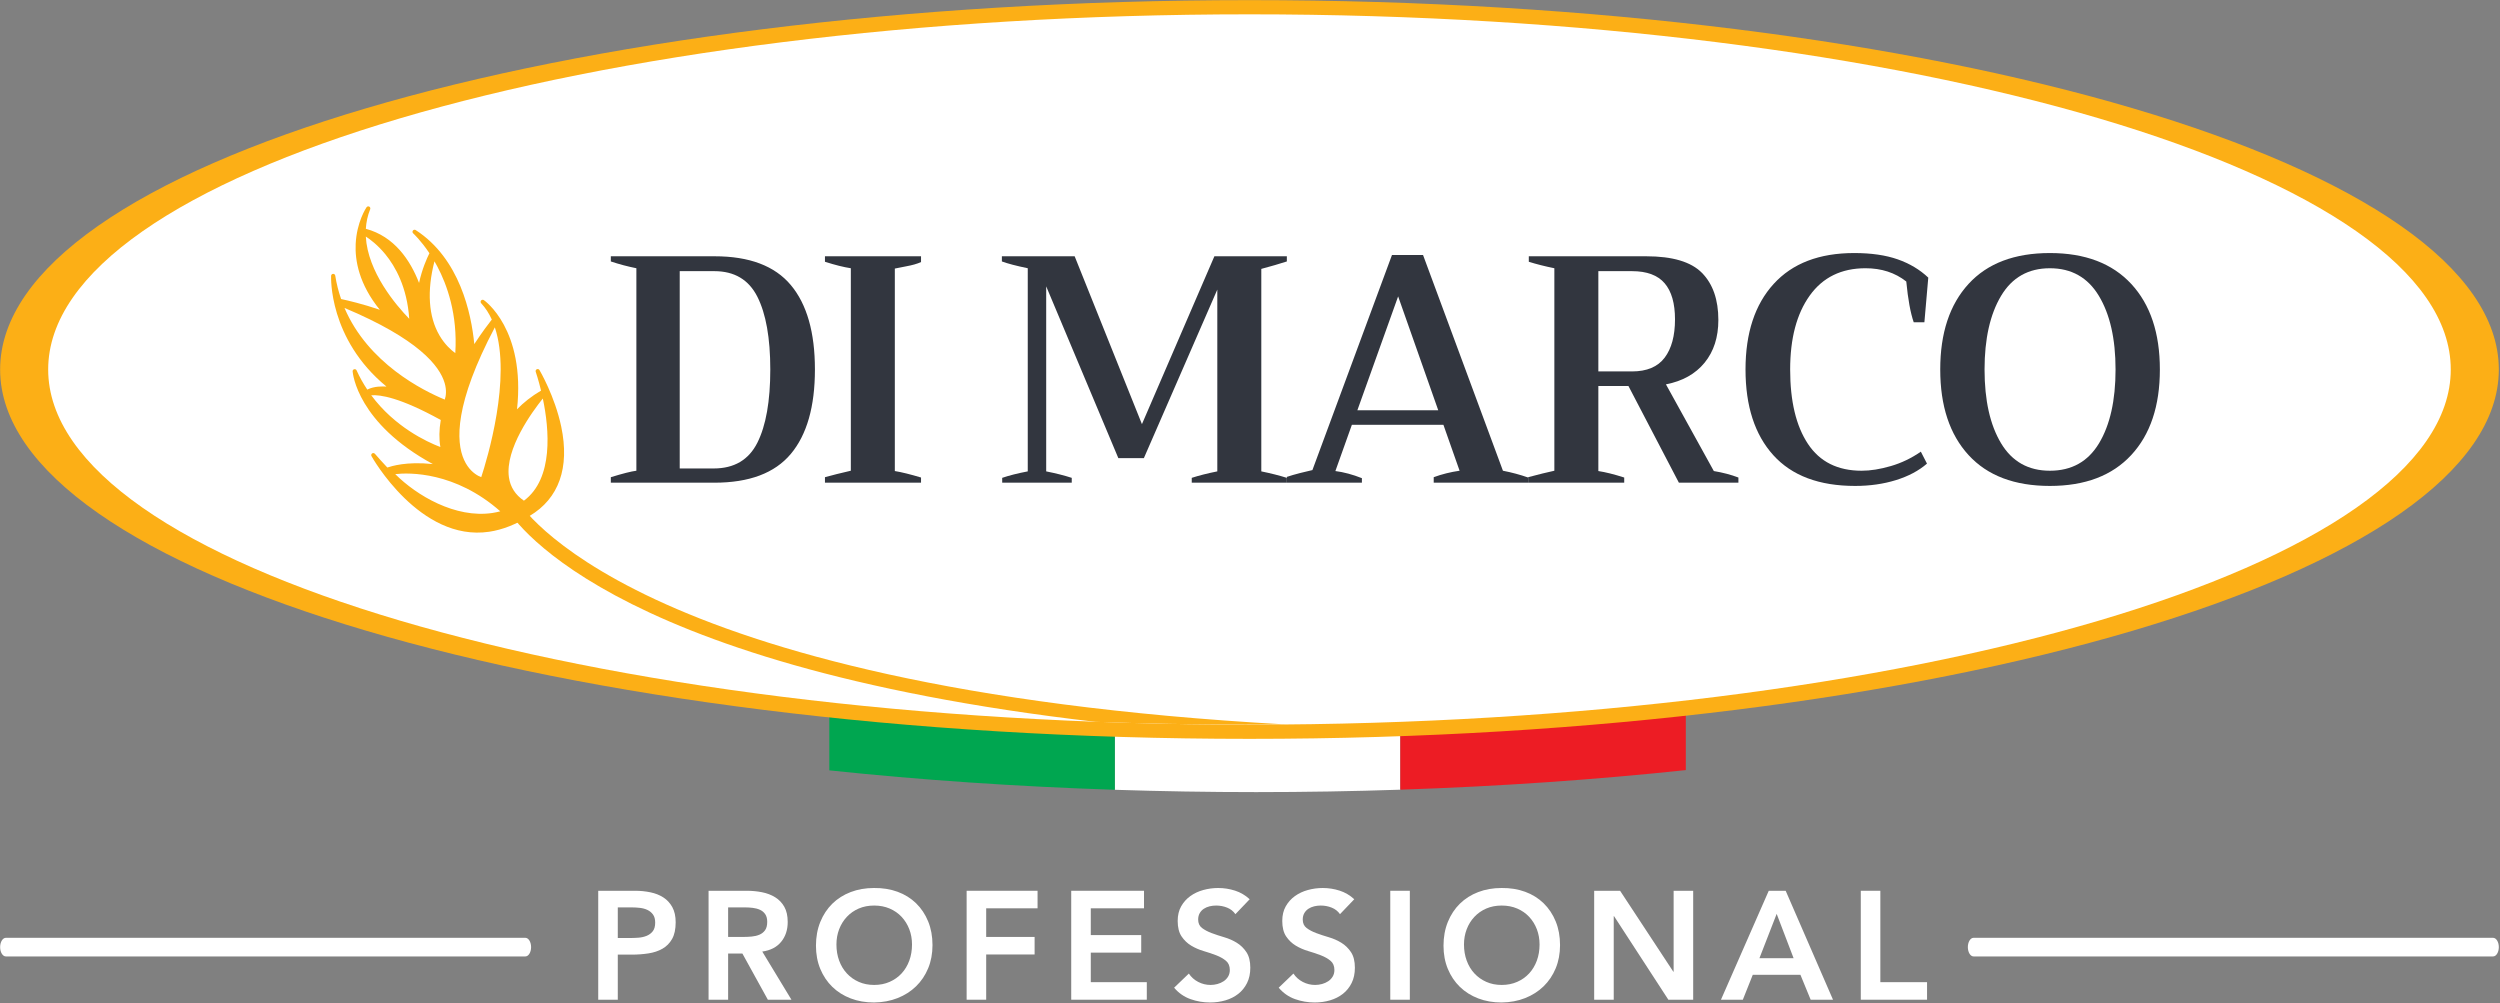 <svg xmlns="http://www.w3.org/2000/svg" xmlns:xlink="http://www.w3.org/1999/xlink" xmlns:serif="http://www.serif.com/" width="100%" height="100%" viewBox="0 0 1560 626" xml:space="preserve" style="fill-rule:evenodd;clip-rule:evenodd;stroke-linejoin:round;stroke-miterlimit:2;"><rect x="0" y="0" width="1560" height="626" fill="#808080" stroke="none"/>    <g transform="matrix(1,0,0,1,-973.667,-927.446)">        <g transform="matrix(4.167,0,0,4.167,0,0)">            <g transform="matrix(1,0,0,1,312.334,365.794)">                <path d="M0,-2.79L-77.796,-2.79C-78.269,-2.79 -78.654,-2.166 -78.654,-1.395C-78.654,-0.624 -78.269,0 -77.796,0L0,0C0.474,0 0.858,-0.624 0.858,-1.395C0.858,-2.166 0.474,-2.79 0,-2.79" style="fill:white;fill-rule:nonzero;"></path>            </g>        </g>        <g transform="matrix(4.167,0,0,4.167,0,0)">            <g transform="matrix(1,0,0,1,606.996,365.794)">                <path d="M0,-2.79L-77.797,-2.79C-78.27,-2.79 -78.654,-2.166 -78.654,-1.395C-78.654,-0.624 -78.27,0 -77.797,0L0,0C0.474,0 0.858,-0.624 0.858,-1.395C0.858,-2.166 0.474,-2.79 0,-2.79" style="fill:white;fill-rule:nonzero;"></path>            </g>        </g>        <g transform="matrix(4.167,0,0,4.167,0,0)">            <g transform="matrix(1,0,0,1,327.94,365.2)">                <path d="M0,-2.165C0.418,-2.165 0.851,-2.18 1.301,-2.211C1.75,-2.242 2.164,-2.334 2.544,-2.487C2.923,-2.64 3.234,-2.871 3.474,-3.179C3.715,-3.486 3.834,-3.916 3.834,-4.469C3.834,-4.976 3.726,-5.38 3.509,-5.679C3.292,-5.979 3.013,-6.208 2.672,-6.37C2.332,-6.532 1.952,-6.634 1.533,-6.681C1.115,-6.727 0.712,-6.75 0.325,-6.75L-1.766,-6.75L-1.766,-2.165L0,-2.165ZM-4.695,-9.239L0.837,-9.239C1.627,-9.239 2.39,-9.161 3.126,-9.008C3.861,-8.855 4.508,-8.597 5.066,-8.236C5.624,-7.875 6.069,-7.391 6.402,-6.785C6.734,-6.177 6.902,-5.422 6.902,-4.515C6.902,-3.486 6.723,-2.656 6.367,-2.027C6.011,-1.397 5.53,-0.909 4.926,-0.563C4.322,-0.219 3.621,0.016 2.824,0.138C2.025,0.262 1.193,0.323 0.325,0.323L-1.766,0.323L-1.766,7.074L-4.695,7.074L-4.695,-9.239Z" style="fill:white;fill-rule:nonzero;"></path>            </g>        </g>        <g transform="matrix(4.167,0,0,4.167,0,0)">            <g transform="matrix(1,0,0,1,344.973,365.362)">                <path d="M0,-2.489C0.418,-2.489 0.837,-2.507 1.255,-2.547C1.674,-2.585 2.057,-2.676 2.406,-2.822C2.754,-2.969 3.037,-3.191 3.254,-3.49C3.471,-3.79 3.578,-4.209 3.578,-4.746C3.578,-5.223 3.478,-5.607 3.276,-5.899C3.075,-6.19 2.813,-6.41 2.486,-6.555C2.162,-6.701 1.801,-6.796 1.407,-6.843C1.011,-6.889 0.628,-6.912 0.257,-6.912L-2.276,-6.912L-2.276,-2.489L0,-2.489ZM-5.205,-9.401L0.512,-9.401C1.302,-9.401 2.065,-9.328 2.801,-9.182C3.536,-9.035 4.191,-8.786 4.764,-8.433C5.337,-8.079 5.794,-7.604 6.136,-7.005C6.476,-6.406 6.646,-5.645 6.646,-4.724C6.646,-3.541 6.317,-2.549 5.659,-1.751C5,-0.952 4.059,-0.468 2.835,-0.299L7.204,6.912L3.672,6.912L-0.139,-0L-2.276,-0L-2.276,6.912L-5.205,6.912L-5.205,-9.401Z" style="fill:white;fill-rule:nonzero;"></path>            </g>        </g>        <g transform="matrix(4.167,0,0,4.167,0,0)">            <g transform="matrix(1,0,0,1,358.916,364.218)">                <path d="M0,-0.216C0,0.66 0.136,1.466 0.407,2.203C0.678,2.941 1.061,3.578 1.557,4.115C2.054,4.654 2.645,5.076 3.336,5.382C4.024,5.69 4.795,5.844 5.648,5.844C6.499,5.844 7.275,5.69 7.971,5.382C8.669,5.076 9.265,4.654 9.761,4.115C10.256,3.578 10.639,2.941 10.911,2.203C11.182,1.466 11.317,0.66 11.317,-0.216C11.317,-1.03 11.182,-1.79 10.911,-2.497C10.639,-3.203 10.256,-3.822 9.761,-4.352C9.265,-4.882 8.669,-5.297 7.971,-5.596C7.275,-5.896 6.499,-6.045 5.648,-6.045C4.795,-6.045 4.024,-5.896 3.336,-5.596C2.645,-5.297 2.054,-4.882 1.557,-4.352C1.061,-3.822 0.678,-3.203 0.407,-2.497C0.136,-1.79 0,-1.03 0,-0.216M-3.066,-0.032C-3.066,-1.337 -2.849,-2.524 -2.417,-3.591C-1.983,-4.658 -1.381,-5.568 -0.616,-6.322C0.152,-7.074 1.065,-7.654 2.128,-8.062C3.188,-8.468 4.354,-8.672 5.624,-8.672C6.91,-8.687 8.087,-8.499 9.157,-8.107C10.225,-7.716 11.147,-7.143 11.921,-6.391C12.696,-5.637 13.3,-4.732 13.734,-3.671C14.168,-2.612 14.385,-1.43 14.385,-0.123C14.385,1.151 14.168,2.311 13.734,3.356C13.3,4.401 12.696,5.299 11.921,6.052C11.147,6.804 10.225,7.392 9.157,7.814C8.087,8.236 6.91,8.455 5.624,8.471C4.354,8.471 3.188,8.267 2.128,7.86C1.065,7.452 0.152,6.877 -0.616,6.132C-1.381,5.387 -1.983,4.492 -2.417,3.447C-2.849,2.404 -3.066,1.244 -3.066,-0.032" style="fill:white;fill-rule:nonzero;"></path>            </g>        </g>        <g transform="matrix(4.167,0,0,4.167,0,0)">            <g transform="matrix(1,0,0,1,378.412,372.274)">                <path d="M0,-16.313L10.621,-16.313L10.621,-13.686L2.929,-13.686L2.929,-9.401L10.179,-9.401L10.179,-6.774L2.929,-6.774L2.929,0L0,0L0,-16.313Z" style="fill:white;fill-rule:nonzero;"></path>            </g>        </g>        <g transform="matrix(4.167,0,0,4.167,0,0)">            <g transform="matrix(1,0,0,1,394.075,372.274)">                <path d="M0,-16.313L10.899,-16.313L10.899,-13.686L2.929,-13.686L2.929,-9.677L10.482,-9.677L10.482,-7.051L2.929,-7.051L2.929,-2.627L11.317,-2.627L11.317,0L0,0L0,-16.313Z" style="fill:white;fill-rule:nonzero;"></path>            </g>        </g>        <g transform="matrix(4.167,0,0,4.167,0,0)">            <g transform="matrix(1,0,0,1,418.662,368.772)">                <path d="M0,-9.309C-0.311,-9.753 -0.725,-10.08 -1.244,-10.288C-1.763,-10.495 -2.309,-10.599 -2.882,-10.599C-3.222,-10.599 -3.553,-10.561 -3.869,-10.483C-4.187,-10.406 -4.473,-10.284 -4.73,-10.115C-4.985,-9.946 -5.191,-9.727 -5.346,-9.458C-5.5,-9.189 -5.578,-8.87 -5.578,-8.502C-5.578,-7.949 -5.384,-7.526 -4.997,-7.235C-4.61,-6.942 -4.129,-6.689 -3.556,-6.474C-2.983,-6.259 -2.356,-6.052 -1.674,-5.852C-0.993,-5.653 -0.365,-5.376 0.209,-5.023C0.782,-4.67 1.262,-4.201 1.65,-3.618C2.037,-3.033 2.23,-2.258 2.23,-1.29C2.23,-0.414 2.068,0.349 1.742,1.002C1.417,1.656 0.979,2.197 0.43,2.626C-0.121,3.056 -0.76,3.38 -1.488,3.595C-2.217,3.809 -2.983,3.917 -3.788,3.917C-4.811,3.917 -5.795,3.748 -6.74,3.409C-7.685,3.072 -8.499,2.504 -9.18,1.705L-6.973,-0.414C-6.615,0.123 -6.147,0.542 -5.566,0.842C-4.985,1.141 -4.37,1.29 -3.719,1.29C-3.378,1.29 -3.037,1.244 -2.696,1.152C-2.356,1.06 -2.045,0.922 -1.767,0.738C-1.488,0.553 -1.264,0.318 -1.092,0.034C-0.922,-0.25 -0.837,-0.576 -0.837,-0.944C-0.837,-1.543 -1.031,-2.005 -1.418,-2.327C-1.806,-2.65 -2.286,-2.922 -2.859,-3.145C-3.432,-3.367 -4.059,-3.578 -4.742,-3.778C-5.424,-3.978 -6.051,-4.251 -6.624,-4.597C-7.197,-4.942 -7.677,-5.402 -8.065,-5.979C-8.452,-6.555 -8.645,-7.326 -8.645,-8.295C-8.645,-9.139 -8.47,-9.869 -8.123,-10.483C-7.774,-11.098 -7.317,-11.608 -6.751,-12.016C-6.185,-12.423 -5.539,-12.726 -4.811,-12.926C-4.083,-13.126 -3.339,-13.226 -2.58,-13.226C-1.712,-13.226 -0.872,-13.095 -0.058,-12.833C0.755,-12.572 1.486,-12.143 2.137,-11.544L0,-9.309Z" style="fill:white;fill-rule:nonzero;"></path>            </g>        </g>        <g transform="matrix(4.167,0,0,4.167,0,0)">            <g transform="matrix(1,0,0,1,434.323,368.772)">                <path d="M0,-9.309C-0.311,-9.753 -0.725,-10.08 -1.244,-10.288C-1.763,-10.495 -2.309,-10.599 -2.882,-10.599C-3.223,-10.599 -3.553,-10.561 -3.869,-10.483C-4.187,-10.406 -4.473,-10.284 -4.73,-10.115C-4.986,-9.946 -5.191,-9.727 -5.346,-9.458C-5.5,-9.189 -5.578,-8.87 -5.578,-8.502C-5.578,-7.949 -5.384,-7.526 -4.997,-7.235C-4.61,-6.942 -4.129,-6.689 -3.556,-6.474C-2.983,-6.259 -2.356,-6.052 -1.674,-5.852C-0.993,-5.653 -0.365,-5.376 0.208,-5.023C0.781,-4.67 1.262,-4.201 1.65,-3.618C2.037,-3.033 2.23,-2.258 2.23,-1.29C2.23,-0.414 2.068,0.349 1.742,1.002C1.417,1.656 0.979,2.197 0.43,2.626C-0.121,3.056 -0.76,3.38 -1.488,3.595C-2.217,3.809 -2.983,3.917 -3.788,3.917C-4.811,3.917 -5.795,3.748 -6.74,3.409C-7.685,3.072 -8.499,2.504 -9.18,1.705L-6.973,-0.414C-6.615,0.123 -6.147,0.542 -5.566,0.842C-4.986,1.141 -4.37,1.29 -3.719,1.29C-3.379,1.29 -3.037,1.244 -2.696,1.152C-2.356,1.06 -2.045,0.922 -1.767,0.738C-1.488,0.553 -1.264,0.318 -1.092,0.034C-0.922,-0.25 -0.837,-0.576 -0.837,-0.944C-0.837,-1.543 -1.031,-2.005 -1.418,-2.327C-1.806,-2.65 -2.286,-2.922 -2.859,-3.145C-3.432,-3.367 -4.059,-3.578 -4.742,-3.778C-5.424,-3.978 -6.051,-4.251 -6.624,-4.597C-7.197,-4.942 -7.678,-5.402 -8.065,-5.979C-8.452,-6.555 -8.645,-7.326 -8.645,-8.295C-8.645,-9.139 -8.47,-9.869 -8.123,-10.483C-7.774,-11.098 -7.317,-11.608 -6.751,-12.016C-6.185,-12.423 -5.539,-12.726 -4.811,-12.926C-4.083,-13.126 -3.339,-13.226 -2.58,-13.226C-1.712,-13.226 -0.872,-13.095 -0.058,-12.833C0.755,-12.572 1.486,-12.143 2.137,-11.544L0,-9.309Z" style="fill:white;fill-rule:nonzero;"></path>            </g>        </g>        <g transform="matrix(4.167,0,0,4.167,0,0)">            <g transform="matrix(1,0,0,1,0,132.959)">                <rect x="441.852" y="223.002" width="2.929" height="16.313" style="fill:white;"></rect>            </g>        </g>        <g transform="matrix(4.167,0,0,4.167,0,0)">            <g transform="matrix(1,0,0,1,452.89,364.218)">                <path d="M0,-0.216C0,0.66 0.136,1.466 0.407,2.203C0.678,2.941 1.061,3.578 1.557,4.115C2.054,4.654 2.645,5.076 3.336,5.382C4.024,5.69 4.795,5.844 5.648,5.844C6.499,5.844 7.275,5.69 7.971,5.382C8.669,5.076 9.265,4.654 9.761,4.115C10.256,3.578 10.639,2.941 10.911,2.203C11.182,1.466 11.317,0.66 11.317,-0.216C11.317,-1.03 11.182,-1.79 10.911,-2.497C10.639,-3.203 10.256,-3.822 9.761,-4.352C9.265,-4.882 8.669,-5.297 7.971,-5.596C7.275,-5.896 6.499,-6.045 5.648,-6.045C4.795,-6.045 4.024,-5.896 3.336,-5.596C2.645,-5.297 2.054,-4.882 1.557,-4.352C1.061,-3.822 0.678,-3.203 0.407,-2.497C0.136,-1.79 0,-1.03 0,-0.216M-3.066,-0.032C-3.066,-1.337 -2.849,-2.524 -2.417,-3.591C-1.983,-4.658 -1.381,-5.568 -0.616,-6.322C0.152,-7.074 1.065,-7.654 2.128,-8.062C3.188,-8.468 4.354,-8.672 5.624,-8.672C6.91,-8.687 8.087,-8.499 9.157,-8.107C10.225,-7.716 11.147,-7.143 11.921,-6.391C12.696,-5.637 13.3,-4.732 13.734,-3.671C14.168,-2.612 14.385,-1.43 14.385,-0.123C14.385,1.151 14.168,2.311 13.734,3.356C13.3,4.401 12.696,5.299 11.921,6.052C11.147,6.804 10.225,7.392 9.157,7.814C8.087,8.236 6.91,8.455 5.624,8.471C4.354,8.471 3.188,8.267 2.128,7.86C1.065,7.452 0.152,6.877 -0.616,6.132C-1.381,5.387 -1.983,4.492 -2.417,3.447C-2.849,2.404 -3.066,1.244 -3.066,-0.032" style="fill:white;fill-rule:nonzero;"></path>            </g>        </g>        <g transform="matrix(4.167,0,0,4.167,0,0)">            <g transform="matrix(1,0,0,1,472.386,372.274)">                <path d="M0,-16.313L3.881,-16.313L11.852,-4.194L11.898,-4.194L11.898,-16.313L14.826,-16.313L14.826,0L11.108,0L2.974,-12.512L2.929,-12.512L2.929,0L0,0L0,-16.313Z" style="fill:white;fill-rule:nonzero;"></path>            </g>        </g>        <g transform="matrix(4.167,0,0,4.167,0,0)">            <g transform="matrix(1,0,0,1,502.248,362.182)">                <path d="M0,3.871L-2.533,-2.764L-5.113,3.871L0,3.871ZM-3.719,-6.221L-1.186,-6.221L5.902,10.092L2.556,10.092L1.023,6.36L-6.112,6.36L-7.6,10.092L-10.876,10.092L-3.719,-6.221Z" style="fill:white;fill-rule:nonzero;"></path>            </g>        </g>        <g transform="matrix(4.167,0,0,4.167,0,0)">            <g transform="matrix(1,0,0,1,512.31,372.274)">                <path d="M0,-16.313L2.929,-16.313L2.929,-2.627L9.923,-2.627L9.923,0L0,0L0,-16.313Z" style="fill:white;fill-rule:nonzero;"></path>            </g>        </g>        <g transform="matrix(4.167,0,0,4.167,0,0)">            <g transform="matrix(1,0,0,1,486.109,341.186)">                <path d="M0,-12.626L-57.509,-8.794L-128.26,-12.626L-85.507,-9.559L-85.507,-0.348C-78.556,-0.121 -71.495,0 -64.337,0C-57.038,0 -49.839,-0.125 -42.753,-0.362L-42.753,-9.436L0,-12.626Z" style="fill:white;fill-rule:nonzero;"></path>            </g>        </g>        <g transform="matrix(4.167,0,0,4.167,0,0)">            <g transform="matrix(0,1,1,0,385.365,313.322)">                <path d="M15.238,-27.516L24.607,-27.516C26.041,-13.92 27.03,0.399 27.516,15.238L18.305,15.238L15.238,-27.516Z" style="fill:rgb(0,166,80);fill-rule:nonzero;"></path>            </g>        </g>        <g transform="matrix(4.167,0,0,4.167,0,0)">            <g transform="matrix(0,1,1,0,467.674,313.315)">                <path d="M18.435,-24.319L27.508,-24.319C27.014,-9.484 26.017,4.839 24.575,18.435L15.245,18.435L18.435,-24.319Z" style="fill:rgb(237,28,36);fill-rule:nonzero;"></path>            </g>        </g>        <g transform="matrix(4.167,0,0,4.167,0,0)">            <g transform="matrix(1,0,0,1,422.979,233.709)">                <rect x="0" y="0" width="0.001" height="0.001" style="fill:rgb(245,130,31);"></rect>            </g>        </g>        <g transform="matrix(4.167,0,0,4.167,0,0)">            <g transform="matrix(1,0,0,1,422.979,323.04)">                <rect x="0" y="0" width="0.001" height="0.001" style="fill:rgb(111,0,0);"></rect>            </g>        </g>        <g transform="matrix(4.167,0,0,4.167,0,0)">            <g transform="matrix(0,-1,-1,0,420.767,90.813)">                <path d="M-187.087,-187.087C-217.635,-187.087 -242.399,-103.325 -242.399,0.001C-242.399,103.325 -217.635,187.087 -187.087,187.087C-156.539,187.087 -131.775,103.325 -131.775,0.001C-131.775,-103.325 -156.539,-187.087 -187.087,-187.087" style="fill:rgb(252,175,22);fill-rule:nonzero;"></path>            </g>        </g>        <g transform="matrix(4.167,0,0,4.167,0,0)">            <g transform="matrix(0,-1,-1,0,420.767,98.008)">                <path d="M-179.891,-179.891C-209.264,-179.891 -233.075,-99.351 -233.075,0C-233.075,99.351 -209.264,179.891 -179.891,179.891C-150.518,179.891 -126.707,99.351 -126.707,0C-126.707,-99.351 -150.518,-179.891 -179.891,-179.891" style="fill:white;fill-rule:nonzero;"></path>            </g>        </g>        <g transform="matrix(4.167,0,0,4.167,0,0)">            <g transform="matrix(1,0,0,1,340.534,263.077)">                <path d="M0,29.644C3.068,29.644 5.247,28.36 6.539,25.793C7.83,23.225 8.477,19.569 8.477,14.821C8.477,10.108 7.83,6.475 6.539,3.923C5.247,1.372 3.1,0.097 0.096,0.097L-5.086,0.097L-5.086,29.644L0,29.644ZM-15.403,30.951C-13.627,30.403 -12.352,30.08 -11.576,29.983L-11.576,-0.339C-12.869,-0.598 -14.145,-0.936 -15.403,-1.357L-15.403,-2.131L0.145,-2.131C5.343,-2.131 9.146,-0.694 11.552,2.18C13.958,5.054 15.161,9.267 15.161,14.821C15.161,20.376 13.958,24.59 11.552,27.464C9.146,30.339 5.328,31.775 0.096,31.775L-15.403,31.775L-15.403,30.951Z" style="fill:rgb(50,54,63);fill-rule:nonzero;"></path>            </g>        </g>        <g transform="matrix(4.167,0,0,4.167,0,0)">            <g transform="matrix(1,0,0,1,357.197,261.77)">                <path d="M0,32.258C1.033,31.968 2.325,31.646 3.875,31.289L3.875,0.968C2.81,0.806 1.517,0.484 0,-0.002L0,-0.824L14.387,-0.824L14.387,0.048C13.805,0.306 13.07,0.515 12.183,0.676C11.294,0.839 10.721,0.952 10.463,1.016L10.463,31.338C11.464,31.5 12.772,31.823 14.387,32.307L14.387,33.082L0,33.082L0,32.258Z" style="fill:rgb(50,54,63);fill-rule:nonzero;"></path>            </g>        </g>        <g transform="matrix(4.167,0,0,4.167,0,0)">            <g transform="matrix(1,0,0,1,383.739,261.672)">                <path d="M0,32.454C1.033,32.099 2.308,31.776 3.827,31.485L3.827,1.066C2.115,0.711 0.824,0.372 -0.048,0.049L-0.048,-0.726L10.85,-0.726L20.925,24.413L31.775,-0.726L42.625,-0.726L42.625,0.049C41.528,0.405 40.252,0.775 38.8,1.163L38.8,31.485C40.219,31.776 41.495,32.099 42.625,32.454L42.625,33.18L28.384,33.18L28.384,32.454C29.482,32.099 30.759,31.776 32.212,31.485L32.212,4.264L21.216,29.499L17.39,29.499L6.588,3.778L6.588,31.485C8.041,31.776 9.316,32.099 10.414,32.454L10.414,33.18L0,33.18L0,32.454Z" style="fill:rgb(50,54,63);fill-rule:nonzero;"></path>            </g>        </g>        <g transform="matrix(4.167,0,0,4.167,0,0)">            <g transform="matrix(1,0,0,1,449.035,271.602)">                <path d="M0,12.4L-6.006,-4.65L-12.11,12.4L0,12.4ZM13.465,22.475L13.465,23.25L-0.678,23.25L-0.678,22.426C0.548,21.975 1.841,21.651 3.197,21.458L0.775,14.579L-12.933,14.579L-15.403,21.506C-14.145,21.668 -12.821,22.023 -11.432,22.572L-11.432,23.25L-22.67,23.25L-22.67,22.378C-22.088,22.184 -21.418,21.991 -20.66,21.797C-19.901,21.603 -19.295,21.458 -18.843,21.361L-6.927,-10.85L-2.277,-10.85L9.688,21.458C11.011,21.716 12.27,22.056 13.465,22.475" style="fill:rgb(50,54,63);fill-rule:nonzero;"></path>            </g>        </g>        <g transform="matrix(4.167,0,0,4.167,0,0)">            <g transform="matrix(1,0,0,1,473.011,277.608)">                <path d="M0,0.582L5.037,0.582C7.265,0.582 8.895,-0.104 9.93,-1.477C10.963,-2.849 11.479,-4.762 11.479,-7.217C11.479,-9.606 10.963,-11.407 9.93,-12.618C8.895,-13.828 7.265,-14.434 5.037,-14.434L0,-14.434L0,0.582ZM20.974,16.47L20.974,17.244L12.061,17.244L4.504,2.761L0,2.761L0,15.5C1.065,15.662 2.357,15.985 3.874,16.47L3.874,17.244L-10.511,17.244L-10.511,16.42C-9.802,16.228 -9.082,16.042 -8.356,15.864C-7.629,15.687 -7.041,15.549 -6.588,15.452L-6.588,-14.87C-8.009,-15.161 -9.284,-15.483 -10.415,-15.839L-10.415,-16.662L7.169,-16.662C11.107,-16.662 13.893,-15.83 15.523,-14.168C17.154,-12.505 17.971,-10.155 17.971,-7.12C17.971,-4.536 17.284,-2.405 15.911,-0.726C14.538,0.953 12.61,2.035 10.122,2.519L17.292,15.5C18.648,15.727 19.875,16.05 20.974,16.47" style="fill:rgb(50,54,63);fill-rule:nonzero;"></path>            </g>        </g>        <g transform="matrix(4.167,0,0,4.167,0,0)">            <g transform="matrix(1,0,0,1,499.215,265.064)">                <path d="M0,25.671C-2.777,22.603 -4.166,18.325 -4.166,12.835C-4.166,7.378 -2.761,3.107 0.048,0.023C2.857,-3.06 6.878,-4.602 12.109,-4.602C14.659,-4.602 16.832,-4.287 18.624,-3.658C20.417,-3.028 21.942,-2.115 23.202,-0.921L22.62,5.763L21.022,5.763C20.538,4.375 20.166,2.341 19.908,-0.34C18.228,-1.664 16.195,-2.326 13.805,-2.326C10.188,-2.326 7.403,-0.961 5.449,1.767C3.494,4.496 2.519,8.185 2.519,12.835C2.519,17.582 3.406,21.296 5.182,23.976C6.958,26.657 9.639,27.996 13.223,27.996C14.547,27.996 16.009,27.762 17.607,27.294C19.206,26.826 20.699,26.107 22.088,25.139L23.008,26.931C21.78,27.996 20.231,28.82 18.358,29.401C16.485,29.982 14.45,30.273 12.255,30.273C6.862,30.273 2.776,28.74 0,25.671" style="fill:rgb(50,54,63);fill-rule:nonzero;"></path>            </g>        </g>        <g transform="matrix(4.167,0,0,4.167,0,0)">            <g transform="matrix(1,0,0,1,547.992,266.856)">                <path d="M0,22.087C1.647,19.344 2.469,15.662 2.469,11.043C2.469,6.459 1.638,2.785 -0.025,0.024C-1.688,-2.737 -4.134,-4.117 -7.363,-4.117C-10.593,-4.117 -13.03,-2.737 -14.677,0.024C-16.324,2.785 -17.148,6.459 -17.148,11.043C-17.148,15.662 -16.324,19.344 -14.677,22.087C-13.03,24.833 -10.593,26.204 -7.363,26.204C-4.102,26.204 -1.648,24.833 0,22.087M-19.546,23.856C-22.371,20.772 -23.784,16.502 -23.784,11.043C-23.784,5.587 -22.371,1.316 -19.546,-1.769C-16.72,-4.852 -12.659,-6.394 -7.363,-6.394C-2.1,-6.394 1.962,-4.852 4.819,-1.769C7.676,1.316 9.106,5.587 9.106,11.043C9.106,16.502 7.676,20.772 4.819,23.856C1.962,26.939 -2.1,28.481 -7.363,28.481C-12.659,28.481 -16.72,26.939 -19.546,23.856" style="fill:rgb(50,54,63);fill-rule:nonzero;"></path>            </g>        </g>        <g transform="matrix(4.167,0,0,4.167,0,0)">            <g transform="matrix(1,0,0,1,299.605,267.698)">                <path d="M0,21.815C-2.101,21.009 -6.858,18.775 -10.349,14.065C-9.021,13.954 -6.039,14.391 0.061,17.766C-0.191,19.239 -0.209,20.59 0,21.815M0.66,14.709C-2.607,13.362 -10.828,9.261 -14.356,0.985C-3.337,5.61 -0.103,9.645 0.647,12.248C0.967,13.357 0.833,14.19 0.66,14.709M8.158,3.891C10.689,11.479 7.001,23.639 6.124,26.317C5.988,26.259 5.85,26.201 5.712,26.144C5.092,25.817 4.179,25.128 3.548,23.735C2.302,20.984 2.124,15.314 8.158,3.891M-0.469,-5.253C0.998,-2.489 2.603,1.951 2.236,7.751C1.61,7.299 0.658,6.458 -0.139,5.091C-1.785,2.269 -2.027,-1.564 -0.885,-5.999C-0.746,-5.759 -0.606,-5.513 -0.469,-5.253M-11.164,-9.708C-10.513,-9.287 -9.382,-8.445 -8.24,-7.053C-6.75,-5.236 -4.975,-2.119 -4.661,2.611C-6.642,0.568 -10.88,-4.397 -11.164,-9.708M-6.758,25.87C-4.71,25.629 2.218,25.477 8.972,31.439C8.577,31.542 8.182,31.63 7.788,31.689C2.238,32.515 -3.543,29.076 -6.758,25.87M12.513,29.849C11.228,28.975 10.468,27.796 10.264,26.334C9.673,22.086 13.757,16.524 15.344,14.547C16.31,19.162 16.976,26.537 12.513,29.849M18.102,18.77C17.142,14.192 14.865,10.327 14.842,10.288C14.776,10.177 14.651,10.121 14.528,10.14C14.499,10.144 14.47,10.152 14.442,10.165C14.297,10.233 14.228,10.4 14.281,10.551C14.295,10.592 14.674,11.693 15.077,13.364C13.644,14.206 12.457,15.154 11.48,16.161C12.772,4.167 6.591,-0.136 6.51,-0.189C6.444,-0.234 6.366,-0.249 6.292,-0.238C6.22,-0.227 6.151,-0.191 6.101,-0.131C5.999,-0.011 6.003,0.167 6.111,0.282C6.768,0.986 7.289,1.811 7.704,2.721C7.209,3.352 6.207,4.674 5.08,6.4C4.638,1.829 2.91,-6.41 -3.695,-10.677C-3.761,-10.719 -3.837,-10.734 -3.909,-10.723C-3.987,-10.712 -4.06,-10.671 -4.111,-10.604C-4.209,-10.475 -4.192,-10.292 -4.071,-10.184C-4.057,-10.171 -2.931,-9.145 -1.638,-7.21C-2.015,-6.458 -2.746,-4.827 -3.19,-2.761C-4.514,-6.179 -6.897,-9.725 -11.16,-10.867C-11.102,-11.845 -10.901,-12.827 -10.509,-13.8C-10.449,-13.947 -10.511,-14.116 -10.651,-14.191C-10.712,-14.223 -10.779,-14.233 -10.843,-14.224C-10.926,-14.211 -11.004,-14.165 -11.055,-14.091C-11.115,-14.002 -12.526,-11.885 -12.682,-8.59C-12.799,-6.12 -12.188,-2.586 -9.069,1.258C-11.66,0.375 -13.895,-0.143 -14.865,-0.349C-15.245,-1.451 -15.547,-2.617 -15.742,-3.857C-15.767,-4.014 -15.906,-4.128 -16.064,-4.12C-16.075,-4.119 -16.085,-4.118 -16.095,-4.117C-16.24,-4.095 -16.351,-3.975 -16.36,-3.827C-16.367,-3.708 -16.77,5.608 -8.069,12.758C-8.658,12.728 -9.879,12.677 -10.946,13.212C-11.532,12.332 -12.073,11.377 -12.545,10.334C-12.602,10.206 -12.737,10.134 -12.874,10.155C-12.884,10.156 -12.895,10.158 -12.905,10.161C-13.052,10.198 -13.15,10.336 -13.138,10.486C-13.112,10.829 -12.403,18.243 -1.128,24.364C-5.144,23.943 -7.343,24.697 -7.943,24.881C-8.661,24.123 -9.287,23.413 -9.808,22.82C-9.88,22.739 -9.986,22.703 -10.088,22.718C-10.13,22.724 -10.171,22.739 -10.209,22.764C-10.339,22.846 -10.388,23.011 -10.326,23.152C-10.269,23.281 -3.084,36.048 7.311,34.5C9.288,34.206 11.328,33.407 13.368,32.13C17.752,29.525 19.389,24.905 18.102,18.77" style="fill:rgb(252,175,22);fill-rule:nonzero;"></path>            </g>        </g>        <g transform="matrix(4.167,0,0,4.167,0,0)">            <g transform="matrix(1,0,0,1,311.175,331.073)">                <path d="M0,-33.527L-1.75,-32.573C-1.175,-31.512 11.93,-9.037 86.518,-0.412C93.881,-0.141 101.382,0 108.994,0C110.949,0 112.895,-0.012 114.835,-0.031C16.645,-5.501 0.155,-33.247 0,-33.527" style="fill:rgb(252,175,22);fill-rule:nonzero;"></path>            </g>        </g>    </g></svg>